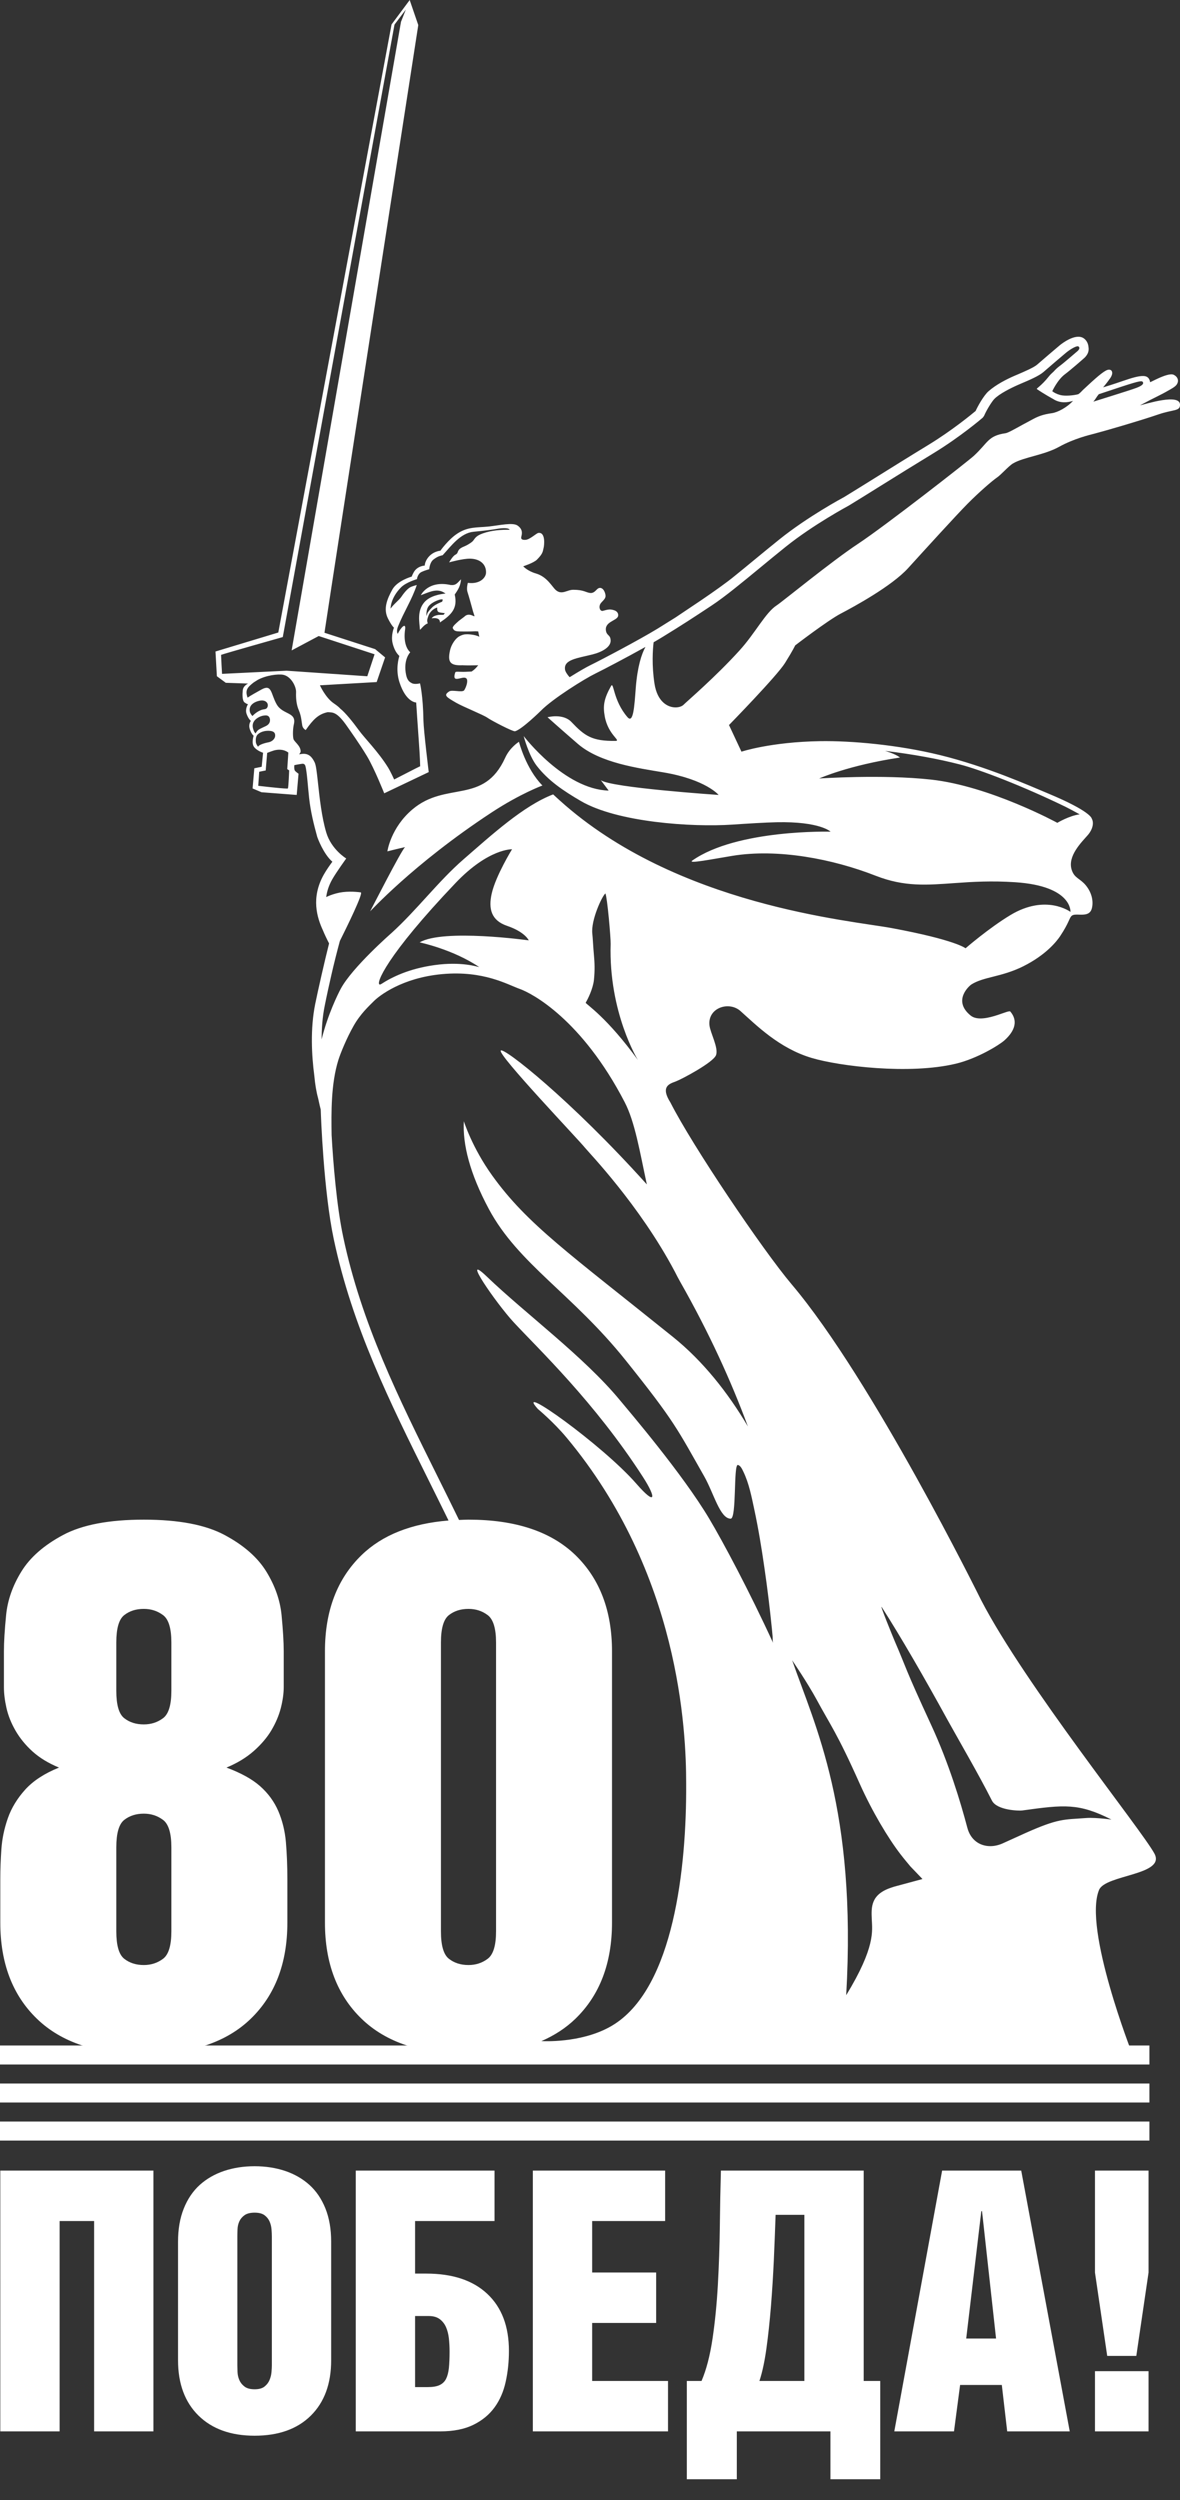 <svg width="34" height="72" viewBox="0 0 34 72" fill="none" xmlns="http://www.w3.org/2000/svg">
<rect x="0" y="0" width="34" height="72" fill="#333333" stroke="none"/>
<g clip-path="url(#clip0_717_91)">
<path d="M6.456 62.522C6.186 62.613 5.953 62.747 5.756 62.924C5.56 63.102 5.406 63.328 5.296 63.603C5.185 63.879 5.13 64.197 5.13 64.559V67.975C5.13 68.65 5.327 69.181 5.72 69.568C6.114 69.954 6.653 70.147 7.336 70.147C8.027 70.147 8.567 69.954 8.957 69.568C9.347 69.181 9.542 68.65 9.542 67.975V64.559C9.542 64.197 9.487 63.879 9.377 63.603C9.266 63.328 9.113 63.102 8.916 62.924C8.719 62.747 8.486 62.613 8.217 62.522C7.947 62.432 7.654 62.386 7.336 62.386C7.018 62.386 6.725 62.432 6.456 62.522ZM7.046 68.732C6.977 68.68 6.927 68.617 6.896 68.544C6.865 68.471 6.847 68.394 6.844 68.314C6.841 68.234 6.839 68.169 6.839 68.121V64.413C6.839 64.35 6.841 64.279 6.844 64.198C6.847 64.119 6.865 64.044 6.896 63.974C6.927 63.905 6.977 63.845 7.046 63.796C7.115 63.748 7.212 63.723 7.336 63.723C7.46 63.723 7.555 63.748 7.621 63.796C7.687 63.845 7.735 63.905 7.766 63.974C7.797 64.044 7.816 64.119 7.823 64.198C7.83 64.279 7.833 64.35 7.833 64.413V68.121C7.833 68.169 7.83 68.234 7.823 68.314C7.816 68.394 7.797 68.471 7.766 68.544C7.735 68.617 7.687 68.68 7.621 68.732C7.555 68.784 7.46 68.81 7.336 68.81C7.212 68.81 7.115 68.784 7.046 68.732ZM31.55 62.512V65.447L31.903 67.849H32.741L33.094 65.447V62.512H31.55ZM27.146 62.512L25.768 70.022H27.488L27.664 68.685H28.866L29.021 70.022H30.823L29.425 62.512H27.146ZM28.275 63.681H28.296L28.7 67.348H27.84L28.275 63.681ZM20.772 62.512C20.758 63.013 20.747 63.549 20.741 64.12C20.734 64.692 20.715 65.253 20.684 65.807C20.653 66.361 20.601 66.879 20.529 67.364C20.456 67.848 20.351 68.25 20.214 68.57H19.79V71.401H21.23V70.022H23.928V71.401H25.363V68.57H24.886V62.512H20.772ZM22.084 67.63C22.136 67.254 22.179 66.85 22.214 66.418C22.248 65.987 22.276 65.543 22.297 65.087C22.317 64.63 22.334 64.197 22.348 63.786H23.177V68.57H21.882C21.965 68.319 22.032 68.006 22.084 67.63ZM15.353 62.512V70.022H19.248V68.57H17.062V66.899H18.906V65.447H17.062V63.964H19.165V62.512H15.353ZM10.251 62.512V70.022H12.685C13.065 70.022 13.383 69.959 13.638 69.834C13.893 69.709 14.097 69.541 14.249 69.332C14.401 69.124 14.508 68.878 14.57 68.596C14.633 68.314 14.664 68.016 14.664 67.703C14.664 66.999 14.457 66.453 14.042 66.063C13.628 65.673 13.041 65.478 12.281 65.478H11.96V63.964H14.249V62.512H10.251ZM11.96 66.7H12.354C12.485 66.7 12.59 66.73 12.67 66.789C12.749 66.849 12.809 66.925 12.851 67.019C12.892 67.113 12.92 67.221 12.934 67.343C12.947 67.465 12.954 67.592 12.954 67.724C12.954 67.912 12.947 68.07 12.934 68.199C12.92 68.328 12.892 68.432 12.851 68.513C12.809 68.593 12.747 68.652 12.664 68.69C12.582 68.728 12.468 68.747 12.323 68.747H11.96V66.7ZM0.009 62.512V70.022H1.718V63.964H2.712V70.022H4.421V62.512H0.009ZM31.55 70.022H33.094V68.288H31.55V70.022Z" fill="white"/>
<path d="M11.802 0.005L11.796 0.01L11.796 0.013L11.282 0.704L8.019 18.216L6.209 18.763L6.249 19.475L6.496 19.657L6.502 19.664L7.146 19.686C7.088 19.719 7.005 19.776 6.995 19.879C6.984 19.982 6.976 20.177 7.047 20.23C7.118 20.283 7.146 20.28 7.146 20.28C7.146 20.28 7.053 20.417 7.106 20.563C7.158 20.709 7.229 20.762 7.229 20.762C7.229 20.762 7.149 20.852 7.198 21.001C7.248 21.151 7.309 21.188 7.309 21.188C7.309 21.188 7.235 21.405 7.324 21.517C7.414 21.629 7.58 21.679 7.58 21.679L7.54 22.083L7.328 22.126L7.278 22.707L7.535 22.816L8.549 22.894L8.602 22.283C8.602 22.283 8.509 22.22 8.493 22.187C8.476 22.154 8.475 22.092 8.481 22.036C8.528 22.026 8.614 22.008 8.693 21.998C8.749 21.99 8.778 22.002 8.8 22.059C8.846 22.237 8.871 22.655 8.906 22.975C8.949 23.37 9.041 23.741 9.141 24.103C9.147 24.123 9.319 24.596 9.577 24.817C9.507 24.911 9.406 25.053 9.331 25.186C8.952 25.857 9.139 26.434 9.302 26.787C9.355 26.915 9.416 27.043 9.482 27.17C9.362 27.641 9.148 28.584 9.081 28.921C8.938 29.635 8.98 30.398 9.057 30.983C9.077 31.205 9.111 31.431 9.167 31.633C9.201 31.796 9.23 31.911 9.241 31.953C9.248 32.163 9.325 34.303 9.616 35.682C10.149 38.202 11.224 40.364 12.362 42.653C12.549 43.03 12.737 43.408 12.924 43.79C11.854 43.876 11.017 44.206 10.418 44.786C9.715 45.468 9.363 46.391 9.363 47.556V55.37C9.363 56.535 9.715 57.459 10.418 58.139C11.121 58.821 12.148 59.161 13.499 59.161C14.159 59.161 14.741 59.078 15.247 58.915L15.211 59.06L15.499 59.062C15.489 59.063 15.481 59.064 15.471 59.066C15.471 59.066 20.364 59.093 24.93 59.117L32.209 59.161C32.216 59.161 32.222 59.158 32.228 59.157C32.431 59.158 32.57 59.159 32.628 59.159C32.628 59.159 31.206 55.542 31.668 54.428C31.851 53.986 33.599 54.005 33.263 53.382C32.892 52.695 29.543 48.538 28.271 46.085C28.236 46.017 25.14 39.739 22.808 36.985C21.978 36.004 19.948 32.997 19.318 31.753C19.029 31.298 19.274 31.217 19.466 31.147C19.645 31.08 20.551 30.599 20.631 30.388C20.71 30.178 20.465 29.747 20.442 29.527C20.389 29.022 21.005 28.823 21.335 29.117C21.794 29.526 22.45 30.19 23.387 30.468C24.194 30.708 26.204 30.952 27.536 30.635C28.166 30.485 28.797 30.091 28.939 29.964C29.262 29.675 29.328 29.385 29.11 29.131C29.088 29.105 28.942 29.166 28.756 29.228C28.495 29.314 28.155 29.4 27.966 29.246C27.434 28.812 27.939 28.383 27.987 28.353C28.345 28.126 28.847 28.143 29.477 27.832C30.153 27.496 30.456 27.094 30.544 26.964C30.813 26.561 30.806 26.434 30.883 26.372C30.927 26.336 31.007 26.338 31.094 26.341C31.238 26.345 31.403 26.349 31.456 26.175C31.505 26.01 31.488 25.747 31.29 25.502C31.12 25.294 30.964 25.298 30.883 25.062C30.743 24.657 31.175 24.245 31.344 24.049C31.495 23.873 31.522 23.685 31.456 23.573C31.455 23.566 31.42 23.363 30.234 22.866C29.621 22.609 28.422 22.075 27.088 21.747C25.861 21.446 24.521 21.331 23.63 21.345C22.204 21.368 21.364 21.648 21.364 21.648L21.005 20.881C21.005 20.881 22.381 19.474 22.619 19.094C22.856 18.714 22.912 18.587 22.912 18.587C22.912 18.587 23.848 17.869 24.224 17.672C24.601 17.475 25.69 16.884 26.165 16.363C26.639 15.842 27.547 14.843 27.882 14.505C28.217 14.167 28.594 13.843 28.719 13.758C28.845 13.674 29.06 13.422 29.188 13.347C29.498 13.163 30.081 13.109 30.514 12.869C30.947 12.63 31.391 12.526 31.541 12.487C31.91 12.39 32.892 12.102 33.371 11.937C33.805 11.788 33.988 11.847 34 11.671C34.025 11.307 32.991 11.645 32.847 11.674C32.98 11.603 33.098 11.541 33.145 11.517C33.325 11.426 33.484 11.348 33.566 11.302C33.826 11.157 33.901 11.119 33.934 11.016C33.962 10.929 33.915 10.839 33.817 10.793C33.728 10.752 33.535 10.823 33.378 10.894C33.246 10.953 33.139 11.013 33.138 11.006C33.125 10.907 33.071 10.831 32.945 10.829C32.797 10.826 32.61 10.884 32.337 10.977C32.089 11.063 31.84 11.141 31.785 11.156C31.924 10.989 31.964 10.925 31.964 10.925C31.964 10.925 32.096 10.773 32.027 10.677C32.008 10.651 31.96 10.635 31.905 10.655C31.787 10.697 31.572 10.885 31.207 11.227C31.161 11.27 31.141 11.304 31.07 11.353C30.932 11.39 30.677 11.413 30.544 11.375C30.437 11.345 30.367 11.305 30.319 11.266C30.325 11.258 30.471 10.934 30.691 10.773C30.832 10.669 31.223 10.329 31.257 10.296C31.393 10.154 31.371 10.043 31.36 9.966C31.347 9.876 31.297 9.793 31.228 9.744C30.992 9.58 30.585 9.904 30.539 9.941C30.445 10.018 30.02 10.383 29.885 10.5C29.789 10.585 29.511 10.703 29.328 10.782L29.22 10.828C28.99 10.928 28.701 11.078 28.488 11.263C28.342 11.389 28.166 11.713 28.111 11.836C27.991 11.936 27.428 12.4 26.749 12.814C26.235 13.127 25.688 13.468 25.213 13.764C24.859 13.984 24.546 14.179 24.326 14.313C24.284 14.336 23.285 14.87 22.459 15.533C22.208 15.735 21.963 15.936 21.73 16.128C21.535 16.289 21.354 16.438 21.18 16.578C20.692 16.983 19.59 17.692 19.468 17.78C19.305 17.883 19.136 17.988 18.942 18.108C18.421 18.426 17.322 19.005 17.016 19.154C16.895 19.213 16.682 19.336 16.443 19.485C16.435 19.49 16.426 19.494 16.419 19.499L16.413 19.503C16.35 19.436 16.289 19.343 16.281 19.287C16.234 18.992 16.64 18.957 17.073 18.847C17.362 18.774 17.596 18.631 17.595 18.452C17.593 18.286 17.496 18.311 17.465 18.191C17.393 17.909 17.757 17.884 17.806 17.754C17.823 17.709 17.815 17.616 17.701 17.577C17.587 17.539 17.53 17.547 17.371 17.592C17.288 17.617 17.226 17.462 17.326 17.354C17.425 17.247 17.47 17.213 17.438 17.096C17.393 16.934 17.295 16.908 17.234 16.947C17.173 16.985 17.123 17.092 17.001 17.077C16.879 17.062 16.824 16.986 16.517 16.985C16.456 16.985 16.399 17.003 16.343 17.022C16.234 17.058 16.131 17.094 16.014 16.993C15.908 16.901 15.765 16.609 15.442 16.516C15.196 16.445 15.076 16.309 15.076 16.309C15.076 16.309 15.379 16.212 15.473 16.116C15.649 15.937 15.636 15.889 15.666 15.766C15.679 15.713 15.728 15.318 15.511 15.348C15.457 15.355 15.267 15.54 15.145 15.547C15.023 15.555 15.005 15.516 15.023 15.447C15.063 15.3 15.02 15.215 14.918 15.139C14.777 15.036 14.394 15.131 14.065 15.165C13.739 15.198 13.488 15.166 13.185 15.362C12.922 15.53 12.689 15.86 12.689 15.86C12.689 15.86 12.456 15.875 12.312 16.088C12.239 16.195 12.238 16.288 12.238 16.288C12.238 16.288 12.021 16.296 11.919 16.485C11.863 16.589 11.865 16.605 11.865 16.605C11.865 16.605 11.449 16.719 11.305 16.978C11.149 17.26 11.04 17.538 11.179 17.813C11.295 18.042 11.352 18.075 11.352 18.075C11.352 18.075 11.257 18.3 11.313 18.528C11.376 18.785 11.489 18.869 11.507 18.892C11.49 18.952 11.389 19.276 11.511 19.652C11.7 20.233 11.992 20.232 11.992 20.232C11.992 20.232 12.037 20.928 12.068 21.35C12.1 21.771 12.107 22.067 12.107 22.067C12.101 22.065 11.357 22.449 11.357 22.449C11.357 22.449 11.258 22.229 11.184 22.108C10.899 21.647 10.502 21.256 10.336 21.025C10.168 20.794 9.945 20.517 9.805 20.409C9.774 20.373 9.718 20.324 9.619 20.257C9.377 20.094 9.218 19.736 9.218 19.736L10.853 19.643L11.096 18.933L10.81 18.695L9.349 18.223C9.599 16.554 12.052 0.722 12.052 0.722L11.804 0L11.802 0.005ZM6.37 18.86C6.435 18.831 8.148 18.347 8.148 18.347L11.367 0.708L11.694 0.275L11.554 0.628L8.403 18.732L9.183 18.317L10.793 18.843L10.583 19.476L8.257 19.316L6.398 19.407C6.391 19.305 6.374 18.981 6.37 18.86ZM18.858 19.688C18.777 19.158 18.807 18.715 18.833 18.497C18.926 18.443 19.012 18.393 19.086 18.347C19.624 18.018 19.973 17.791 20.509 17.436C20.893 17.181 21.362 16.794 21.906 16.346C22.139 16.154 22.382 15.953 22.633 15.752C23.437 15.106 24.446 14.567 24.463 14.557C24.691 14.419 25.004 14.223 25.359 14.002C25.833 13.707 26.38 13.367 26.893 13.055C27.677 12.577 28.29 12.051 28.316 12.029L28.353 11.979C28.437 11.785 28.585 11.558 28.646 11.494C28.791 11.341 29.136 11.171 29.33 11.086L29.436 11.04C29.66 10.945 29.939 10.826 30.068 10.712C30.201 10.596 30.622 10.235 30.714 10.16C30.834 10.061 31.016 9.952 31.069 9.975C31.073 9.977 31.146 10.013 31.058 10.102C31.053 10.105 30.659 10.449 30.527 10.545C30.465 10.591 30.409 10.645 30.359 10.701C30.307 10.748 30.258 10.794 30.224 10.838C29.997 11.124 29.851 11.188 29.876 11.205C30.077 11.345 30.347 11.492 30.347 11.492C30.544 11.621 30.765 11.595 30.918 11.544C30.74 11.739 30.47 11.877 30.311 11.899C30.054 11.934 29.918 11.99 29.773 12.066C29.377 12.273 29.068 12.464 28.971 12.477C28.465 12.55 28.469 12.75 28.063 13.125C27.896 13.28 25.495 15.153 24.727 15.659C23.959 16.166 22.535 17.334 22.381 17.433C22.056 17.642 21.765 18.231 21.309 18.732C20.615 19.498 19.775 20.215 19.701 20.292C19.655 20.34 19.567 20.373 19.465 20.373C19.238 20.373 18.938 20.21 18.858 19.688ZM31.66 11.353C31.66 11.353 32.088 11.21 32.309 11.138C32.868 10.956 32.912 10.957 32.935 11.015C32.962 11.083 32.82 11.141 32.746 11.17C32.561 11.241 31.622 11.528 31.503 11.568C31.57 11.491 31.591 11.435 31.66 11.353ZM11.557 16.914C11.702 16.768 12.014 16.679 12.014 16.679C12.014 16.679 12.028 16.527 12.15 16.47C12.239 16.428 12.368 16.393 12.368 16.393C12.368 16.393 12.378 16.199 12.49 16.114C12.602 16.029 12.665 16.011 12.755 15.99C12.995 15.728 13.27 15.348 13.647 15.314C13.932 15.288 14.22 15.251 14.351 15.226C14.386 15.22 14.651 15.182 14.685 15.257C14.457 15.255 14.173 15.268 13.908 15.363C13.69 15.44 13.681 15.524 13.621 15.586C13.559 15.647 13.43 15.717 13.369 15.74C13.308 15.763 13.239 15.801 13.209 15.855C13.178 15.909 13.193 15.939 13.117 15.978C13.041 16.017 12.941 16.196 12.941 16.196C12.941 16.196 13.336 16.084 13.55 16.089C13.84 16.096 14.014 16.258 14.004 16.497C13.999 16.626 13.843 16.832 13.48 16.786C13.48 16.786 13.434 16.946 13.471 17.053C13.504 17.152 13.572 17.396 13.608 17.528C13.614 17.552 13.621 17.577 13.628 17.602C13.63 17.611 13.632 17.617 13.632 17.617C13.632 17.617 13.633 17.618 13.633 17.618C13.645 17.658 13.658 17.696 13.669 17.73C13.68 17.763 13.653 17.744 13.607 17.725C13.549 17.701 13.458 17.677 13.375 17.764L13.225 17.877C13.153 17.943 13.023 18.045 13.048 18.096C13.074 18.147 13.104 18.172 13.175 18.181C13.241 18.19 13.6 18.189 13.705 18.18C13.731 18.182 13.757 18.183 13.781 18.185C13.781 18.185 13.781 18.186 13.78 18.186C13.778 18.188 13.792 18.25 13.811 18.339C13.681 18.266 13.439 18.263 13.434 18.268C13.365 18.266 13.304 18.289 13.239 18.323C13.13 18.379 13.004 18.556 12.966 18.733C12.894 19.068 12.964 19.177 13.342 19.158C13.343 19.158 13.344 19.16 13.345 19.16C13.52 19.168 13.607 19.16 13.743 19.16C13.754 19.16 13.766 19.159 13.779 19.157C13.693 19.279 13.588 19.34 13.588 19.34C13.588 19.34 13.504 19.343 13.468 19.345C13.376 19.351 13.305 19.349 13.252 19.347C13.167 19.344 13.126 19.34 13.117 19.368C13.045 19.587 13.15 19.56 13.262 19.534C13.341 19.515 13.424 19.496 13.453 19.561C13.483 19.63 13.435 19.785 13.377 19.877C13.351 19.919 13.251 19.911 13.153 19.901C13.069 19.894 12.986 19.887 12.948 19.91C12.767 20.024 12.859 20.074 13.147 20.241C13.351 20.358 13.918 20.583 14.04 20.668C14.161 20.753 14.779 21.075 14.84 21.06C15.034 21.009 15.566 20.487 15.581 20.472C15.926 20.119 16.854 19.545 17.137 19.407C17.368 19.294 18.049 18.938 18.598 18.631C18.485 18.838 18.368 19.194 18.319 19.807C18.278 20.364 18.247 20.846 18.08 20.654C17.663 20.173 17.687 19.616 17.607 19.756C17.397 20.13 17.372 20.329 17.424 20.626C17.52 21.17 17.913 21.336 17.731 21.338C17.059 21.346 16.848 21.197 16.465 20.793C16.222 20.536 15.776 20.656 15.776 20.656C15.776 20.656 16.153 20.994 16.652 21.425C17.292 21.975 18.39 22.121 19.117 22.244C20.342 22.451 20.706 22.894 20.706 22.894C20.706 22.894 17.573 22.683 17.31 22.466L17.538 22.769C16.257 22.733 15.089 21.198 15.089 21.198C15.089 21.198 15.232 21.753 15.466 22.056C15.799 22.483 16.223 22.769 16.736 23.069C17.789 23.684 19.939 23.826 21.101 23.748C21.555 23.718 22.047 23.687 22.375 23.68C23.631 23.653 23.932 23.952 23.932 23.952C23.932 23.952 21.241 23.876 19.948 24.783C19.798 24.888 20.54 24.739 21.105 24.647C22.418 24.434 23.989 24.735 25.229 25.22C26.065 25.547 26.707 25.489 27.528 25.431C28.015 25.396 28.565 25.362 29.257 25.408C30.905 25.518 30.844 26.262 30.844 26.262C30.844 26.262 30.142 25.735 29.113 26.354C28.487 26.732 27.821 27.31 27.821 27.31C27.821 27.31 27.543 27.072 25.691 26.728C24.515 26.509 19.496 26.086 16.13 23.054C16.058 22.99 15.996 22.931 15.938 22.878C15.089 23.201 14.168 24.043 13.357 24.747C12.63 25.378 12.012 26.207 11.28 26.871C11.28 26.871 10.15 27.858 9.819 28.475C9.742 28.617 9.444 29.217 9.267 29.934C9.268 29.617 9.291 29.29 9.354 28.977C9.422 28.632 9.491 28.33 9.55 28.069C9.624 27.745 9.713 27.393 9.793 27.099C9.988 26.708 10.479 25.711 10.395 25.7C10.222 25.677 9.942 25.659 9.686 25.73C9.571 25.761 9.477 25.797 9.399 25.835C9.42 25.675 9.471 25.505 9.573 25.325C9.687 25.123 9.976 24.724 9.976 24.724C9.976 24.724 9.547 24.466 9.401 23.977C9.269 23.538 9.208 22.969 9.163 22.554C9.125 22.206 9.105 22.035 9.064 21.951C8.993 21.809 8.899 21.683 8.686 21.714C8.665 21.717 8.642 21.721 8.62 21.725C8.642 21.695 8.661 21.666 8.662 21.644C8.667 21.473 8.471 21.363 8.454 21.277C8.432 21.177 8.44 20.975 8.466 20.865C8.556 20.497 8.146 20.594 7.97 20.282C7.801 19.983 7.838 19.69 7.537 19.856C7.424 19.919 7.218 20.031 7.134 20.092C7.052 19.867 7.139 19.787 7.313 19.651L7.314 19.651C7.351 19.626 7.395 19.598 7.421 19.583C7.66 19.449 8.015 19.404 8.162 19.434C8.393 19.482 8.537 19.778 8.531 19.934C8.525 20.09 8.536 20.288 8.611 20.457C8.684 20.626 8.691 20.801 8.709 20.894C8.728 20.988 8.809 21.025 8.809 21.025C9.025 20.716 9.176 20.567 9.44 20.51C9.586 20.519 9.707 20.488 10.01 20.93C10.069 21.015 10.364 21.427 10.574 21.777C10.784 22.126 11.071 22.847 11.071 22.847L12.353 22.236C12.353 22.236 12.206 21.036 12.201 20.754C12.189 20.018 12.102 19.68 12.102 19.68C12.102 19.68 11.94 19.722 11.859 19.671C11.823 19.649 11.74 19.619 11.702 19.439C11.609 18.996 11.821 18.785 11.821 18.785C11.694 18.674 11.627 18.436 11.672 18.131C11.704 17.914 11.553 18.064 11.461 18.254C11.43 18.211 11.432 18.134 11.47 18.039C11.632 17.629 11.87 17.27 12.009 16.848C12.009 16.848 11.924 16.868 11.844 16.901C11.765 16.934 11.663 17.041 11.567 17.184C11.502 17.283 11.342 17.398 11.255 17.527C11.253 17.515 11.252 17.221 11.557 16.914ZM7.202 20.509C7.137 20.255 7.44 20.181 7.519 20.174C7.572 20.169 7.65 20.176 7.696 20.241C7.715 20.267 7.73 20.323 7.7 20.377C7.666 20.437 7.601 20.42 7.535 20.444C7.406 20.492 7.319 20.574 7.274 20.621C7.24 20.589 7.208 20.531 7.202 20.509ZM7.292 20.984C7.215 20.718 7.528 20.614 7.592 20.609C7.642 20.605 7.724 20.584 7.764 20.664C7.781 20.699 7.818 20.836 7.657 20.912C7.504 20.985 7.455 20.998 7.401 21.064C7.389 21.079 7.367 21.114 7.368 21.122C7.338 21.1 7.317 21.071 7.292 20.984ZM7.371 21.365C7.355 21.193 7.433 21.146 7.433 21.146C7.433 21.146 7.534 21.037 7.758 21.047C7.91 21.054 7.929 21.123 7.929 21.186C7.929 21.273 7.843 21.36 7.732 21.379C7.625 21.398 7.443 21.454 7.439 21.509C7.413 21.479 7.376 21.426 7.371 21.365ZM7.441 22.631L7.469 22.226L7.656 22.189L7.698 21.683C7.758 21.66 7.849 21.625 7.893 21.613C8.162 21.539 8.308 21.675 8.308 21.675L8.277 22.15L8.332 22.187C8.332 22.187 8.314 22.669 8.296 22.706C8.294 22.709 8.283 22.71 8.265 22.71C8.112 22.71 7.441 22.631 7.441 22.631ZM25.933 21.816C25.832 21.741 25.681 21.679 25.504 21.625C26.313 21.722 27.052 21.86 27.655 22.015C28.243 22.166 29.481 22.643 30.707 23.238C30.785 23.276 30.977 23.38 31.11 23.453C30.816 23.488 30.465 23.697 30.465 23.697C30.465 23.697 28.519 22.636 26.819 22.451C25.413 22.297 23.603 22.42 23.603 22.42C23.603 22.42 24.445 22.039 25.933 21.816ZM13.128 25.428C14.076 24.434 14.754 24.458 14.754 24.458C14.754 24.458 14.285 25.22 14.169 25.73C14.068 26.173 14.154 26.509 14.611 26.664C15.135 26.843 15.235 27.082 15.235 27.082C15.235 27.082 12.775 26.74 12.092 27.14C12.092 27.14 13.045 27.337 13.809 27.852C13.753 27.843 13.299 27.686 12.522 27.794C11.774 27.897 11.277 28.15 10.989 28.337C10.972 28.348 10.957 28.354 10.946 28.354C10.808 28.354 11.121 27.534 13.128 25.428ZM16.875 28.878C16.93 28.787 17.085 28.484 17.113 28.224C17.143 27.944 17.133 27.713 17.113 27.503C17.093 27.292 17.08 27.003 17.067 26.893C17.022 26.503 17.347 25.806 17.444 25.73C17.499 25.849 17.6 27.013 17.595 27.184C17.535 29.164 18.38 30.527 18.38 30.527C17.479 29.287 16.895 28.93 16.875 28.878ZM12.611 42.528C11.481 40.255 10.414 38.109 9.889 35.623C9.697 34.72 9.6 33.481 9.555 32.692C9.545 32.043 9.535 31.217 9.749 30.529C9.813 30.326 9.988 29.898 10.187 29.547C10.385 29.196 10.632 28.973 10.771 28.833C10.92 28.683 11.577 28.16 12.74 28.054C13.935 27.945 14.622 28.355 14.98 28.482C15.328 28.606 16.763 29.356 18.001 31.745C18.295 32.312 18.435 33.168 18.638 34.111C16.443 31.671 14.501 30.142 14.428 30.256C14.345 30.385 16.676 32.828 16.857 33.056C16.963 33.189 18.427 34.704 19.439 36.613C19.441 36.617 19.443 36.62 19.445 36.624C19.494 36.722 19.545 36.819 19.599 36.915C20.428 38.373 21.065 39.769 21.55 41.082C20.967 40.096 20.253 39.198 19.393 38.505C16.406 36.102 15.193 35.262 14.183 33.856C13.599 33.044 13.365 32.29 13.365 32.29C13.328 32.951 13.533 33.79 14.088 34.824C14.935 36.4 16.493 37.262 18.025 39.173C19.448 40.949 19.517 41.158 20.292 42.52C20.568 43.007 20.746 43.737 21.053 43.737C21.23 43.737 21.13 42.16 21.262 42.19C21.339 42.207 21.388 42.319 21.418 42.381C21.582 42.719 21.657 43.111 21.735 43.477C21.853 44.028 21.944 44.584 22.024 45.141C22.11 45.728 22.182 46.317 22.241 46.907C22.248 46.977 22.255 47.049 22.261 47.119C22.267 47.176 22.256 47.274 22.28 47.325C21.58 45.801 20.828 44.396 20.435 43.737C19.664 42.441 18.13 40.648 17.854 40.315C16.82 39.068 15.128 37.821 14.033 36.77C13.246 36.015 14.298 37.536 14.799 38.078C15.507 38.843 17.133 40.376 18.526 42.537C18.921 43.151 18.899 43.376 18.339 42.734C17.366 41.617 14.774 39.772 15.498 40.578C15.498 40.578 15.953 40.956 16.324 41.401C19.59 45.316 19.771 49.853 19.771 51.364C19.785 53.827 19.403 57.196 17.71 58.291C16.898 58.817 15.797 58.792 15.598 58.783C15.974 58.62 16.303 58.407 16.58 58.139C17.282 57.459 17.634 56.535 17.634 55.37V47.556C17.634 46.391 17.282 45.468 16.58 44.786C15.876 44.106 14.849 43.765 13.499 43.765C13.405 43.765 13.317 43.771 13.226 43.774C13.022 43.355 12.816 42.94 12.611 42.528ZM27.872 52.637C27.678 51.901 27.338 50.776 26.836 49.69C26.043 47.974 26.132 48.079 25.784 47.273C25.725 47.136 25.328 46.161 25.408 46.286C25.946 47.124 26.611 48.273 27.313 49.552C27.563 50.005 28.215 51.128 28.58 51.854C28.724 52.141 29.369 52.152 29.451 52.141C30.675 51.971 31.083 51.928 32.025 52.402C32.026 52.403 31.937 52.39 31.814 52.378C31.657 52.362 31.444 52.346 31.294 52.358C30.652 52.407 30.507 52.363 29.553 52.788C29.417 52.849 29.154 52.968 28.887 53.09C28.772 53.141 28.651 53.168 28.535 53.168C28.239 53.168 27.967 52.998 27.872 52.637ZM12.935 56.412C12.781 56.293 12.705 56.029 12.705 55.621V47.305C12.705 46.898 12.781 46.634 12.935 46.514C13.088 46.394 13.276 46.335 13.499 46.335C13.707 46.335 13.892 46.394 14.052 46.514C14.212 46.634 14.293 46.898 14.293 47.305V55.621C14.293 56.029 14.212 56.293 14.052 56.412C13.892 56.532 13.707 56.592 13.499 56.592C13.276 56.592 13.088 56.532 12.935 56.412ZM22.825 47.815C22.825 47.815 23.266 48.46 23.532 48.951C23.925 49.68 24.114 49.898 24.771 51.368C25.128 52.166 25.591 52.94 25.948 53.403C26.061 53.549 26.157 53.661 26.231 53.751L26.58 54.115L25.763 54.335C25.736 54.343 25.708 54.353 25.679 54.363C25.086 54.559 25.105 54.927 25.119 55.271C25.132 55.603 25.232 56.067 24.382 57.461C24.689 52.111 23.48 49.702 22.825 47.815ZM12.986 16.848C12.333 16.703 12.125 17.142 12.125 17.142C12.389 17.044 12.609 16.923 12.837 17.094C12.685 17.109 12.384 17.158 12.223 17.349C12.009 17.604 12.088 17.924 12.099 18.131C12.1 18.167 12.211 17.986 12.324 17.955C12.302 17.878 12.305 17.849 12.334 17.764C12.373 17.628 12.489 17.527 12.598 17.496C12.585 17.66 12.66 17.634 12.818 17.658C12.805 17.675 12.793 17.69 12.78 17.706C12.759 17.707 12.739 17.707 12.718 17.707C12.678 17.707 12.638 17.707 12.599 17.716C12.546 17.729 12.484 17.741 12.437 17.808C12.584 17.786 12.68 17.818 12.676 17.927C13.023 17.696 13.19 17.511 13.102 17.122C13.206 16.975 13.271 16.866 13.283 16.683C13.175 16.791 13.142 16.862 12.986 16.848ZM12.362 17.444C12.457 17.337 12.636 17.275 12.692 17.264C12.748 17.254 12.758 17.271 12.758 17.271C12.752 17.29 12.747 17.309 12.741 17.328C12.741 17.328 12.54 17.404 12.457 17.487C12.375 17.571 12.326 17.627 12.312 17.671C12.299 17.714 12.289 17.741 12.289 17.741C12.289 17.741 12.266 17.551 12.362 17.444ZM14.557 21.822C13.937 23.185 12.86 22.485 11.885 23.309C11.254 23.842 11.162 24.519 11.162 24.519C11.162 24.519 11.433 24.449 11.671 24.396C11.557 24.5 10.692 26.2 10.666 26.243C10.641 26.285 11.873 24.902 14.167 23.397C14.991 22.856 15.629 22.622 15.629 22.622C15.151 22.141 14.953 21.363 14.953 21.363C14.953 21.363 14.693 21.521 14.557 21.822ZM1.815 44.208C1.265 44.502 0.865 44.853 0.615 45.261C0.364 45.668 0.218 46.086 0.176 46.514C0.134 46.942 0.113 47.29 0.113 47.556V48.588C0.113 48.771 0.137 48.971 0.186 49.188C0.235 49.406 0.322 49.624 0.447 49.841C0.573 50.059 0.736 50.259 0.938 50.442C1.14 50.624 1.394 50.779 1.7 50.905C1.283 51.073 0.959 51.284 0.729 51.537C0.5 51.79 0.332 52.064 0.228 52.358C0.124 52.653 0.061 52.952 0.04 53.253C0.019 53.555 0.009 53.84 0.009 54.107V55.37C0.009 56.535 0.36 57.459 1.064 58.139C1.767 58.821 2.794 59.161 4.144 59.161C5.495 59.161 6.522 58.821 7.225 58.139C7.928 57.459 8.28 56.535 8.28 55.37V54.107C8.28 53.727 8.265 53.376 8.238 53.053C8.21 52.73 8.136 52.432 8.019 52.158C7.9 51.884 7.726 51.646 7.496 51.442C7.267 51.239 6.943 51.06 6.525 50.905C6.831 50.779 7.092 50.621 7.309 50.431C7.524 50.241 7.695 50.041 7.82 49.831C7.945 49.62 8.036 49.406 8.092 49.188C8.147 48.971 8.175 48.771 8.175 48.588V47.556C8.175 47.29 8.154 46.942 8.113 46.514C8.071 46.086 7.924 45.668 7.674 45.261C7.423 44.853 7.023 44.502 6.473 44.208C5.923 43.913 5.147 43.765 4.144 43.765C3.142 43.765 2.365 43.913 1.815 44.208ZM3.58 49.483C3.427 49.364 3.351 49.101 3.351 48.694V47.303C3.351 46.896 3.427 46.633 3.58 46.514C3.733 46.394 3.921 46.335 4.144 46.335C4.353 46.335 4.537 46.394 4.698 46.514C4.858 46.633 4.938 46.896 4.938 47.303V48.694C4.938 49.101 4.858 49.364 4.698 49.483C4.537 49.603 4.353 49.662 4.144 49.662C3.921 49.662 3.733 49.603 3.58 49.483ZM3.58 56.412C3.427 56.292 3.351 56.028 3.351 55.619V53.205C3.351 52.796 3.427 52.532 3.58 52.412C3.733 52.292 3.921 52.232 4.144 52.232C4.353 52.232 4.537 52.292 4.698 52.412C4.858 52.532 4.938 52.796 4.938 53.205V55.619C4.938 56.028 4.858 56.292 4.698 56.412C4.537 56.532 4.353 56.592 4.144 56.592C3.921 56.592 3.733 56.532 3.58 56.412Z" fill="white"/>
<path d="M0 58.909V59.026V59.456H33.119V59.026V58.909H0Z" fill="white"/>
<path d="M0 60.004V60.121V60.551H33.119V60.121V60.004H0Z" fill="white"/>
<path d="M0 61.099V61.217V61.647H33.119V61.217V61.099H0Z" fill="white"/>
</g>
<defs>
<clipPath id="clip0_717_91">
<rect width="34" height="72" fill="white"/>
</clipPath>
</defs>
</svg>
